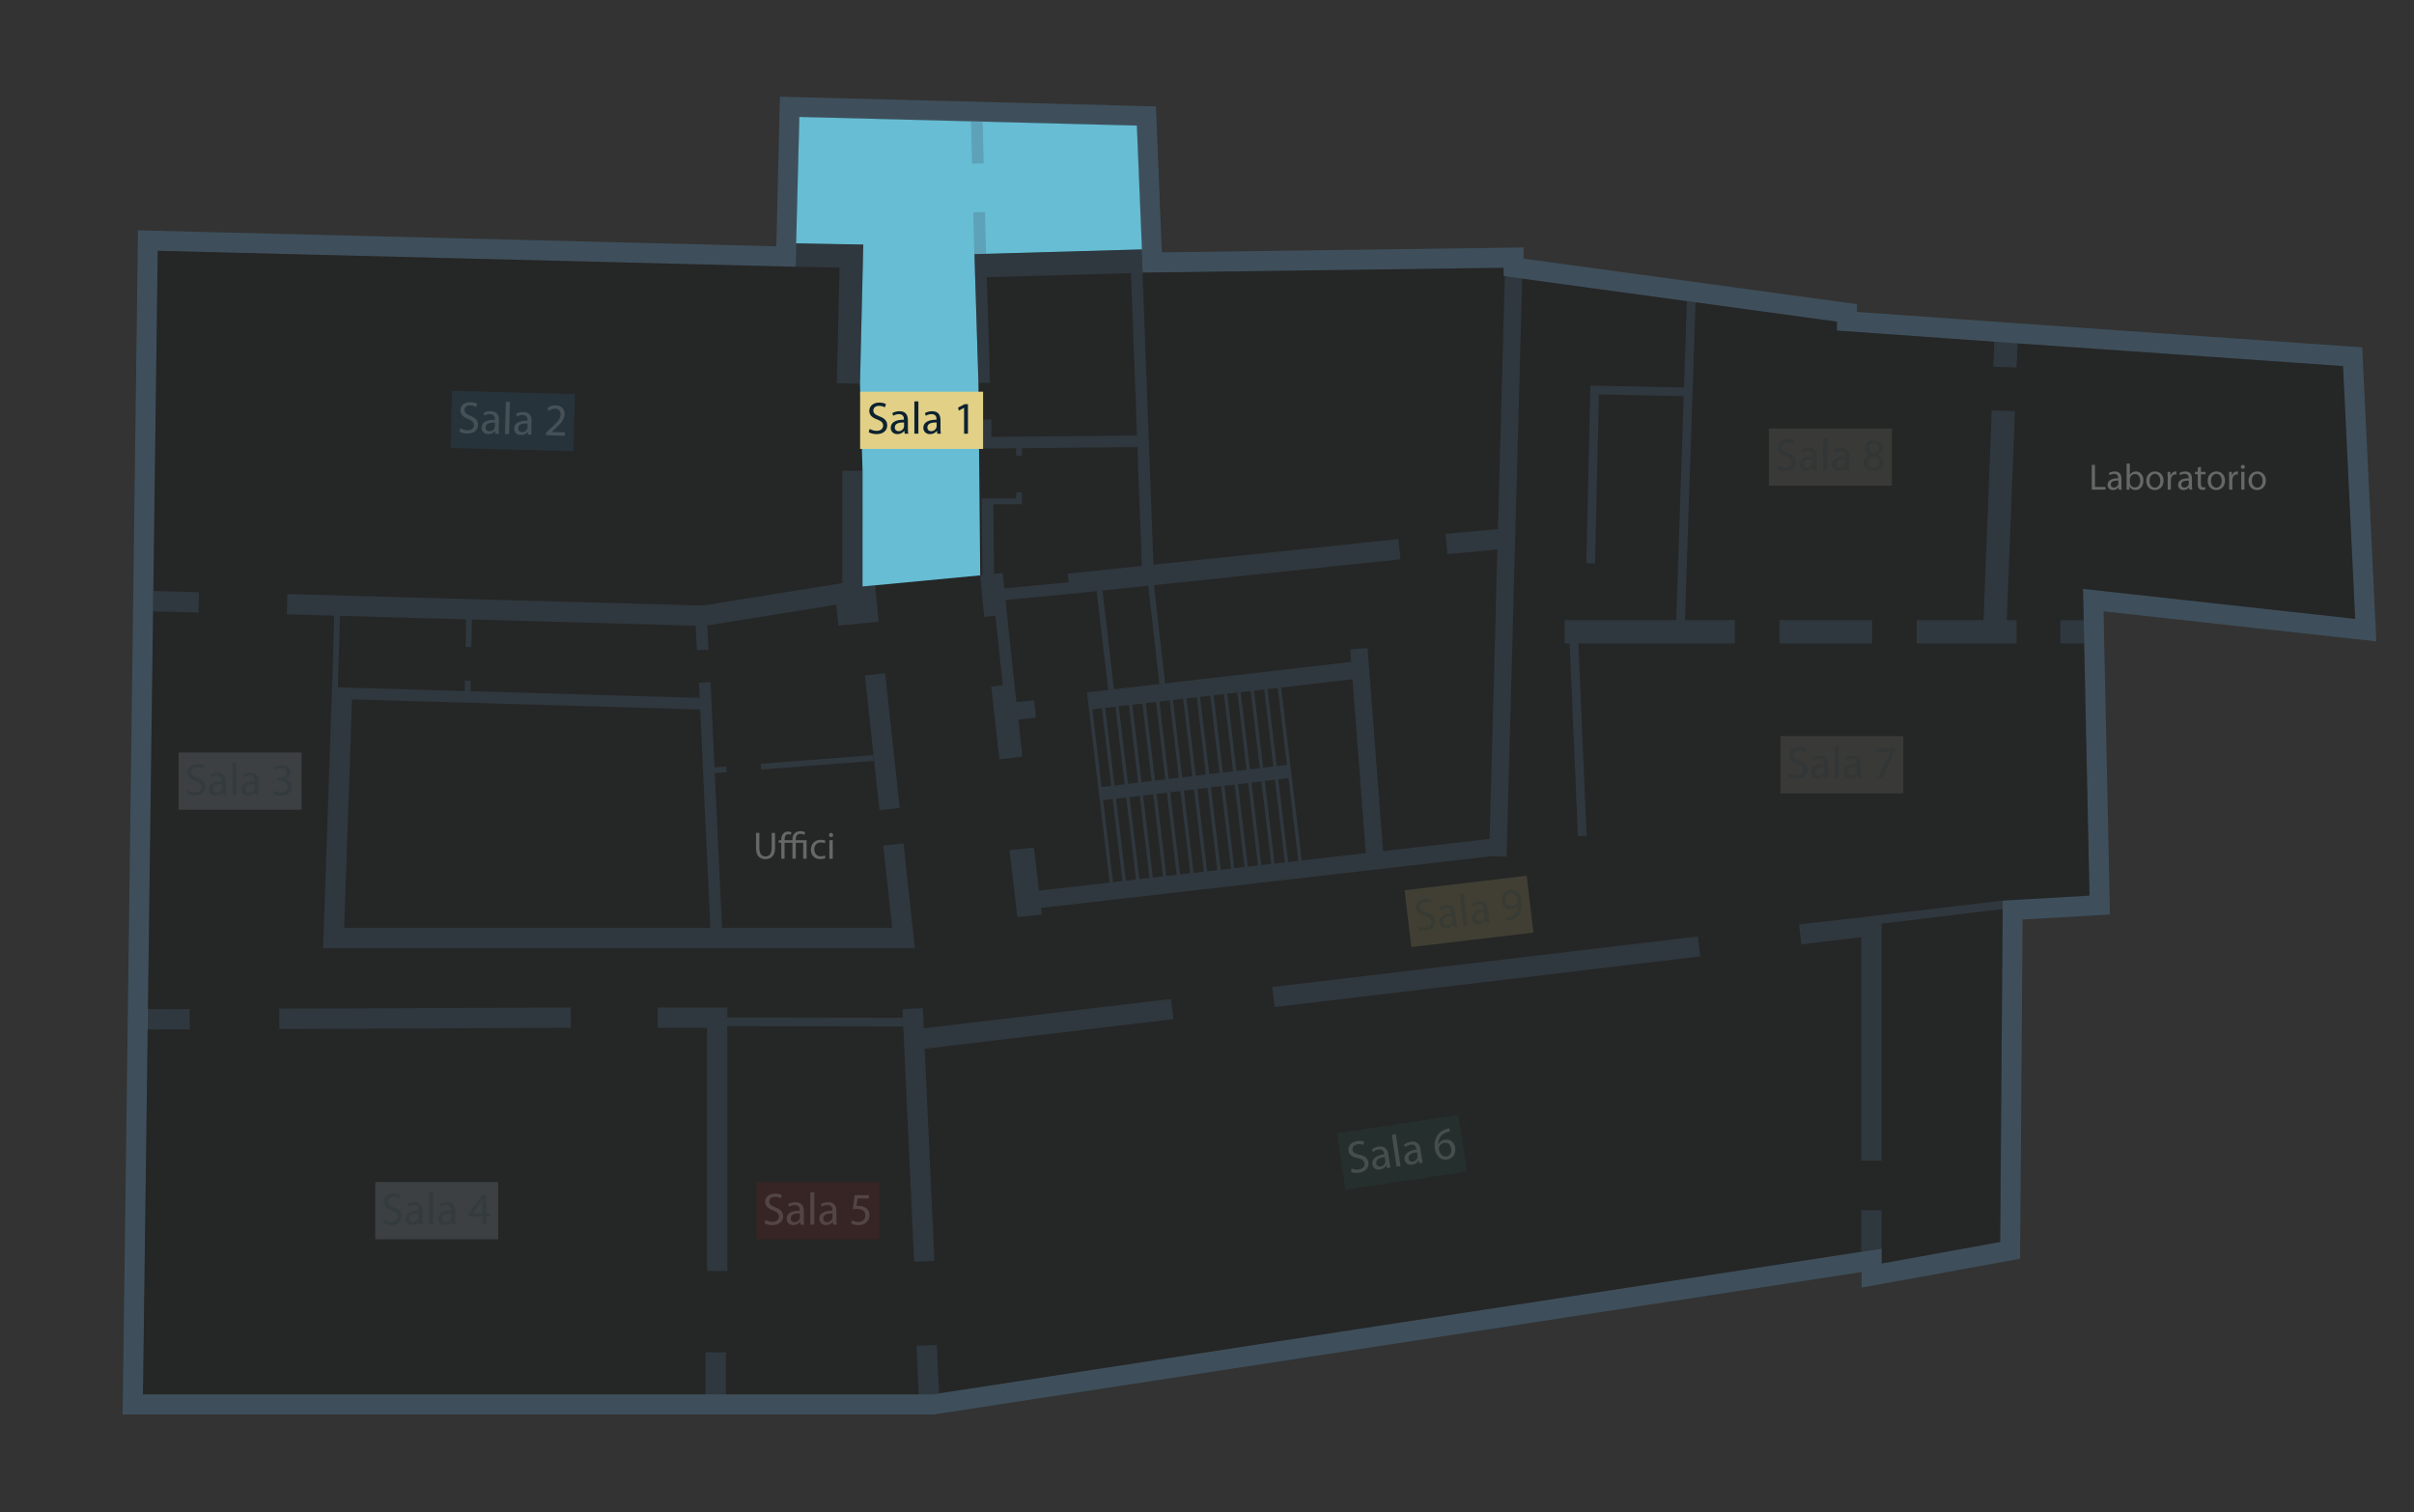 <svg xmlns="http://www.w3.org/2000/svg" viewBox="0 0 810.03 507.4"><rect x="0" y="0" width="810.03" height="507.4" fill="#333333" stroke="none"/><g><g id="e" data-name="Livello 1"><path d="M268.27,39.35l113.15,2.9,1.98,49.24,121.14-1.63v2.81l111.85,15.27v2.99l37.87,2.69,22.82,1.62,109.14,7.61,4.07,84.84-91.31-10.06.22,10.48.15,7.81,1.79,84.63-28.44,1.63-.68.04-.02,2.87-.83,111.69-39.77,7.24v-4.99l-6.84,1.04-308.97,47.43-2.78.43H47.97l4.95-383.77,214.14,5.37,1.2-50.2ZM261.71,32.46l-.16,6.73-1.04,43.47-207.41-5.19-6.8-.17-.09,6.8-4.96,383.77-.09,6.8h272.16l.51-.08,2.78-.43,308.07-47.29v5.22l7.92-1.44,39.77-7.24,5.47-1,.04-5.57.81-108.27,22.84-1.31,6.47-.37-.14-6.48-1.79-84.63-.15-7.8-.06-2.83,83.69,9.22,7.82.86-.37-7.86-4.07-84.84-.29-5.96-5.96-.41-109.14-7.61-22.81-1.62-31.63-2.25v-2.6l-5.81-.8-106.05-14.47v-3.76l-6.8.1-114.6,1.55-1.71-42.7-.25-6.29-6.29-.16-113.17-2.91-6.73-.17Z" fill="#466377" opacity=".6" stroke-width="0"></path><g opacity=".3"><path d="M699.36,215.93l1.79,84.63-28.44,1.63-.68.04-.02,2.87-.83,111.69-39.77,7.24v-4.99l-6.84,1.04-308.98,47.43-2.78.43H47.97l4.95-383.77,214.14,5.36,1.2-50.19,113.15,2.9,1.98,49.24,121.15-1.63v2.81l111.85,15.27v2.99l37.87,2.69,22.81,1.62,109.14,7.61,4.08,84.84-91.31-10.07.23,10.49.15,7.81Z" fill="#040607" stroke-width="0"></path></g><path d="M628.21,208.11h-31.1v7.81h31.1v-7.81Z" fill="#466377" opacity=".3" stroke-width="0"></path><path d="M254.81,279.51v5.13c0,1.94.86,2.77,2.02,2.77,1.29,0,2.11-.85,2.11-2.77v-5.13h1.14v5.05c0,2.66-1.4,3.75-3.28,3.75-1.78,0-3.11-1.01-3.11-3.71v-5.11h1.14-.01Z" fill="#fff" opacity=".3" stroke-width="0"></path><path d="M269.85,280.15c-.29-.18-.75-.33-1.26-.33-1.19,0-1.56.84-1.56,1.83v.31h3.63v6.22h-1.14v-5.36h-2.48v5.36h-1.14v-5.36h-2.63v5.36h-1.11v-5.36h-.87v-.86h.87v-.23c0-.78.21-1.54.75-2.07.36-.37.9-.61,1.6-.61.43,0,.86.15,1.09.28l-.31.84c-.2-.1-.49-.22-.78-.22-.35,0-.62.13-.81.33-.31.33-.41.9-.41,1.44v.24h2.63v-.33c0-1.64.98-2.71,2.72-2.71.56,0,1.21.17,1.54.4l-.33.85h.02Z" fill="#fff" opacity=".3" stroke-width="0"></path><path d="M276.98,287.94c-.3.15-.95.36-1.79.36-1.87,0-3.1-1.27-3.1-3.18s1.31-3.31,3.34-3.31c.67,0,1.26.17,1.57.32l-.25.87c-.28-.15-.7-.3-1.31-.3-1.42,0-2.2,1.06-2.2,2.35,0,1.43.93,2.33,2.16,2.33.64,0,1.07-.17,1.39-.31l.19.85h0Z" fill="#fff" opacity=".3" stroke-width="0"></path><path d="M279.56,280.21c.01.39-.28.69-.72.69-.4,0-.68-.31-.68-.69s.3-.71.71-.71.69.31.69.71ZM278.3,288.17v-6.22h1.14v6.22h-1.14Z" fill="#fff" opacity=".3" stroke-width="0"></path><path d="M701.91,156.01h1.07v7.4h3.55v.9h-4.62v-8.3Z" fill="#fff" opacity=".3" stroke-width="0"></path><path d="M710.98,164.31l-.09-.75h-.03c-.33.47-.97.89-1.83.89-1.21,0-1.83-.85-1.83-1.72,0-1.44,1.29-2.23,3.58-2.22v-.12c0-.49-.13-1.37-1.35-1.37-.55,0-1.13.18-1.55.44l-.24-.71c.49-.32,1.21-.53,1.96-.53,1.83,0,2.26,1.24,2.26,2.44v2.23c0,.52.02,1.02.1,1.43h-.99ZM710.81,161.26c-1.19-.02-2.53.19-2.53,1.34,0,.7.46,1.03,1.02,1.03.78,0,1.26-.49,1.44-1,.03-.11.07-.23.07-.34v-1.03Z" fill="#fff" opacity=".3" stroke-width="0"></path><path d="M713.56,164.31c.02-.41.04-1.01.04-1.54v-7.2h1.07v3.74h.02c.39-.66,1.07-1.1,2.03-1.1,1.47,0,2.53,1.23,2.52,3.05,0,2.13-1.34,3.19-2.67,3.19-.86,0-1.55-.33-1.99-1.12h-.03l-.04.99h-.95ZM714.68,161.92c0,.13.02.27.04.4.21.75.84,1.26,1.63,1.26,1.13,0,1.81-.92,1.81-2.29,0-1.2-.62-2.22-1.77-2.22-.74,0-1.43.51-1.65,1.33-.02.12-.07.27-.07.44v1.07h0Z" fill="#fff" opacity=".3" stroke-width="0"></path><path d="M726.01,161.28c0,2.2-1.53,3.17-2.97,3.17-1.62,0-2.86-1.19-2.86-3.07,0-1.99,1.31-3.17,2.96-3.17s2.87,1.24,2.87,3.07ZM721.28,161.35c0,1.31.75,2.29,1.81,2.29s1.81-.97,1.81-2.32c0-1.01-.5-2.29-1.78-2.29s-1.84,1.19-1.84,2.32h-.01Z" fill="#fff" opacity=".3" stroke-width="0"></path><path d="M727.37,160.21c0-.7-.01-1.31-.04-1.86h.95l.03,1.17h.04c.28-.8.92-1.31,1.65-1.31.12,0,.21.01.31.03v1.02c-.11-.02-.22-.03-.37-.03-.76,0-1.31.58-1.45,1.4-.02.14-.04.32-.04.51v3.18h-1.07v-4.1Z" fill="#fff" opacity=".3" stroke-width="0"></path><path d="M734.64,164.31l-.09-.75h-.03c-.33.47-.97.89-1.83.89-1.21,0-1.83-.85-1.83-1.72,0-1.44,1.29-2.23,3.59-2.22v-.12c0-.49-.13-1.37-1.35-1.37-.55,0-1.13.18-1.55.44l-.24-.71c.49-.32,1.21-.53,1.96-.53,1.83,0,2.26,1.24,2.26,2.44v2.23c0,.52.02,1.02.1,1.43h-.99ZM734.47,161.26c-1.19-.02-2.53.19-2.53,1.34,0,.7.46,1.03,1.02,1.03.78,0,1.26-.49,1.44-1,.03-.11.06-.23.06-.34v-1.03Z" fill="#fff" opacity=".3" stroke-width="0"></path><path d="M738.53,156.63v1.72h1.55v.82h-1.55v3.21c0,.74.21,1.15.81,1.15.29,0,.5-.03.63-.08l.05.81c-.21.09-.54.14-.96.14-.51,0-.91-.16-1.17-.45-.31-.32-.42-.85-.42-1.55v-3.25h-.92v-.82h.92v-1.43l1.06-.29h0Z" fill="#fff" opacity=".3" stroke-width="0"></path><path d="M746.62,161.28c0,2.2-1.53,3.17-2.97,3.17-1.62,0-2.86-1.19-2.86-3.07,0-1.99,1.31-3.17,2.96-3.17s2.87,1.24,2.87,3.07ZM741.9,161.35c0,1.31.75,2.29,1.81,2.29s1.81-.97,1.81-2.32c0-1.01-.51-2.29-1.78-2.29s-1.84,1.19-1.84,2.32h-.01Z" fill="#fff" opacity=".3" stroke-width="0"></path><path d="M747.99,160.21c0-.7-.01-1.31-.04-1.86h.94l.03,1.17h.05c.27-.8.92-1.31,1.65-1.31.12,0,.21.01.31.03v1.02c-.11-.02-.22-.03-.37-.03-.76,0-1.31.58-1.45,1.4-.02.14-.04.32-.04.51v3.18h-1.07v-4.1Z" fill="#fff" opacity=".3" stroke-width="0"></path><path d="M753.26,156.68c.01.37-.26.66-.69.66-.38,0-.65-.3-.65-.66s.29-.68.68-.68.66.3.66.68ZM752.06,164.31v-5.96h1.09v5.96h-1.09Z" fill="#fff" opacity=".3" stroke-width="0"></path><path d="M760.33,161.28c0,2.2-1.53,3.17-2.97,3.17-1.62,0-2.86-1.19-2.86-3.07,0-1.99,1.31-3.17,2.96-3.17s2.87,1.24,2.87,3.07ZM755.61,161.35c0,1.31.75,2.29,1.81,2.29s1.81-.97,1.81-2.32c0-1.01-.51-2.29-1.78-2.29s-1.84,1.19-1.84,2.32h-.01Z" fill="#fff" opacity=".3" stroke-width="0"></path><g><path d="M192.91,132.22l-41.24-1.06-.49,19.19,41.24,1.06.49-19.19Z" fill="#3182b1" opacity=".15" stroke-width="0"></path><path d="M101.19,252.53h-41.26v19.2h41.26v-19.2Z" fill="#c1d5e8" opacity=".15" stroke-width="0"></path><path d="M167.18,396.68h-41.26v19.2h41.26v-19.2Z" fill="#c1d5e8" opacity=".15" stroke-width="0"></path><path d="M295.11,396.68h-41.26v19.2h41.26v-19.2Z" fill="#99271b" opacity=".15" stroke-width="0"></path><path d="M489.39,374.16l-40.8,6.13,2.85,18.98,40.8-6.13-2.85-18.98Z" fill="#2a675c" opacity=".15" stroke-width="0"></path><path d="M634.82,143.79h-41.26v19.2h41.26v-19.2Z" fill="#b0a89b" opacity=".15" stroke-width="0"></path><path d="M638.69,247.02h-41.26v19.2h41.26v-19.2Z" fill="#b0a89b" opacity=".15" stroke-width="0"></path><path d="M600.57,259.47c.6.36,1.47.67,2.38.67,1.36,0,2.14-.72,2.14-1.75,0-.96-.55-1.51-1.93-2.04-1.68-.6-2.71-1.47-2.71-2.91,0-1.6,1.32-2.78,3.32-2.78,1.05,0,1.81.24,2.28.51l-.36,1.08c-.33-.18-1.02-.49-1.95-.49-1.41,0-1.93.84-1.93,1.54,0,.96.63,1.44,2.04,1.98,1.74.67,2.62,1.51,2.62,3.02,0,1.59-1.17,2.95-3.59,2.95-.99,0-2.07-.28-2.62-.66l.33-1.11h-.02Z" fill="#0c2230" opacity=".15" stroke-width="0"></path><path d="M612.36,261.09l-.1-.93h-.05c-.42.58-1.2,1.09-2.26,1.09-1.5,0-2.26-1.05-2.26-2.11,0-1.78,1.59-2.75,4.43-2.74v-.15c0-.61-.17-1.71-1.68-1.71-.69,0-1.41.21-1.92.55l-.3-.88c.61-.39,1.5-.66,2.43-.66,2.26,0,2.8,1.54,2.8,3.03v2.75c0,.64.03,1.26.12,1.77h-1.21ZM612.16,257.33c-1.47-.03-3.13.23-3.13,1.66,0,.87.58,1.27,1.26,1.27.96,0,1.57-.61,1.78-1.23.05-.14.07-.28.07-.43v-1.27h.02Z" fill="#0c2230" opacity=".15" stroke-width="0"></path><path d="M615.62,250.27h1.35v10.83h-1.35v-10.83Z" fill="#0c2230" opacity=".15" stroke-width="0"></path><path d="M623.3,261.09l-.1-.93h-.05c-.42.58-1.2,1.09-2.26,1.09-1.5,0-2.26-1.05-2.26-2.11,0-1.78,1.59-2.75,4.43-2.74v-.15c0-.61-.17-1.71-1.68-1.71-.69,0-1.41.21-1.92.55l-.3-.88c.61-.39,1.5-.66,2.43-.66,2.26,0,2.8,1.54,2.8,3.03v2.75c0,.64.03,1.26.12,1.77h-1.21ZM623.11,257.33c-1.47-.03-3.13.23-3.13,1.66,0,.87.58,1.27,1.26,1.27.96,0,1.57-.61,1.78-1.23.05-.14.07-.28.07-.43v-1.27h.01Z" fill="#0c2230" opacity=".15" stroke-width="0"></path><path d="M635.79,251.19v.88l-4.31,9.03h-1.39l4.3-8.76v-.03h-4.85v-1.11h6.26Z" fill="#0c2230" opacity=".15" stroke-width="0"></path><path d="M596.71,156.25c.6.36,1.47.67,2.38.67,1.36,0,2.14-.72,2.14-1.75,0-.96-.55-1.51-1.93-2.04-1.68-.6-2.71-1.47-2.71-2.9,0-1.6,1.32-2.78,3.32-2.78,1.05,0,1.81.24,2.28.51l-.36,1.08c-.33-.18-1.02-.49-1.95-.49-1.41,0-1.93.84-1.93,1.54,0,.96.63,1.44,2.04,1.98,1.74.67,2.62,1.51,2.62,3.02,0,1.59-1.17,2.95-3.59,2.95-.99,0-2.07-.28-2.62-.66l.33-1.11h-.01Z" fill="#0c2230" opacity=".15" stroke-width="0"></path><path d="M608.5,157.85l-.1-.93h-.05c-.42.58-1.2,1.09-2.26,1.09-1.5,0-2.26-1.05-2.26-2.11,0-1.78,1.59-2.76,4.43-2.74v-.15c0-.61-.17-1.71-1.68-1.71-.69,0-1.41.21-1.92.55l-.3-.88c.61-.39,1.5-.66,2.43-.66,2.26,0,2.8,1.54,2.8,3.02v2.76c0,.64.03,1.26.12,1.77h-1.21ZM608.3,154.09c-1.47-.03-3.13.22-3.13,1.66,0,.87.58,1.27,1.26,1.27.96,0,1.57-.61,1.78-1.23.05-.13.07-.28.07-.43v-1.27h.02Z" fill="#0c2230" opacity=".15" stroke-width="0"></path><path d="M611.76,147.04h1.35v10.83h-1.35v-10.83Z" fill="#0c2230" opacity=".15" stroke-width="0"></path><path d="M619.44,157.85l-.1-.93h-.05c-.42.58-1.2,1.09-2.26,1.09-1.5,0-2.26-1.05-2.26-2.11,0-1.78,1.59-2.75,4.43-2.74v-.15c0-.61-.16-1.71-1.68-1.71-.69,0-1.41.21-1.92.55l-.3-.88c.61-.39,1.5-.66,2.43-.66,2.26,0,2.8,1.54,2.8,3.02v2.76c0,.64.03,1.26.12,1.77h-1.21ZM619.25,154.09c-1.47-.03-3.13.22-3.13,1.66,0,.87.58,1.27,1.26,1.27.96,0,1.57-.61,1.78-1.23.05-.13.07-.28.07-.43v-1.27h.01Z" fill="#0c2230" opacity=".15" stroke-width="0"></path><path d="M625.39,155.35c0-1.24.75-2.13,1.96-2.65v-.04c-1.11-.52-1.59-1.38-1.59-2.23,0-1.57,1.33-2.64,3.07-2.64,1.92,0,2.88,1.2,2.88,2.44,0,.84-.42,1.74-1.63,2.32v.04c1.23.49,1.99,1.36,1.99,2.56,0,1.72-1.48,2.87-3.37,2.87-2.07,0-3.32-1.23-3.32-2.68h.01ZM630.72,155.29c0-1.2-.84-1.78-2.19-2.16-1.15.33-1.78,1.09-1.78,2.04-.05,1,.72,1.89,1.98,1.89s1.98-.75,1.98-1.77h.02ZM627.03,150.33c0,.99.75,1.53,1.89,1.83.85-.28,1.51-.9,1.51-1.8,0-.79-.48-1.62-1.68-1.62-1.11,0-1.72.73-1.72,1.59Z" fill="#0c2230" opacity=".15" stroke-width="0"></path><path d="M512.29,293.89l-40.97,4.86,2.26,19.06,40.97-4.86-2.26-19.06Z" fill="#e2d087" opacity=".15" stroke-width="0"></path><path d="M475.93,310.81c.63.3,1.53.49,2.44.39,1.35-.17,2.05-.96,1.93-1.99-.12-.96-.72-1.44-2.17-1.8-1.74-.39-2.86-1.14-3.04-2.57-.19-1.59.99-2.92,2.97-3.16,1.05-.12,1.83.03,2.32.22l-.24,1.12c-.36-.14-1.08-.36-1.99-.25-1.39.16-1.83,1.06-1.74,1.75.12.96.79,1.35,2.26,1.72,1.81.46,2.79,1.18,2.97,2.68.18,1.57-.81,3.07-3.22,3.35-.99.12-2.1-.05-2.68-.34l.19-1.14v.02Z" fill="#0c2230" opacity=".15" stroke-width="0"></path><path d="M487.82,311.04l-.21-.91h-.05c-.34.63-1.06,1.24-2.11,1.36-1.48.18-2.37-.78-2.49-1.84-.21-1.77,1.24-2.92,4.07-3.25v-.15c-.09-.6-.39-1.68-1.89-1.5-.69.08-1.36.37-1.84.78l-.41-.84c.55-.46,1.41-.82,2.32-.94,2.25-.27,2.96,1.2,3.14,2.66l.33,2.74c.07.63.18,1.26.33,1.74l-1.21.15ZM487.18,307.32c-1.45.13-3.07.6-2.91,2.02.1.87.73,1.2,1.41,1.12.96-.12,1.48-.79,1.63-1.44.03-.15.05-.3.03-.43l-.15-1.27h-.01Z" fill="#0c2230" opacity=".15" stroke-width="0"></path><path d="M489.78,299.91l1.33-.16,1.27,10.75-1.33.17-1.27-10.75Z" fill="#0c2230" opacity=".15" stroke-width="0"></path><path d="M498.69,309.75l-.21-.91h-.04c-.34.63-1.06,1.24-2.11,1.36-1.48.18-2.37-.78-2.49-1.84-.21-1.77,1.24-2.92,4.07-3.25v-.15c-.09-.6-.39-1.68-1.89-1.5-.69.07-1.36.37-1.84.78l-.4-.84c.55-.46,1.41-.82,2.32-.94,2.25-.27,2.96,1.2,3.14,2.67l.33,2.74c.07.63.18,1.26.33,1.74l-1.21.15ZM498.05,306.04c-1.45.14-3.07.6-2.91,2.02.1.87.73,1.2,1.41,1.12.96-.12,1.48-.79,1.63-1.44.03-.14.05-.3.03-.43l-.15-1.27h-.01Z" fill="#0c2230" opacity=".15" stroke-width="0"></path><path d="M505.37,308c.3,0,.63-.07,1.06-.18.76-.19,1.45-.6,1.95-1.2.58-.67.94-1.59.99-2.77h-.05c-.46.73-1.21,1.23-2.19,1.33-1.77.21-3.07-.99-3.26-2.66-.22-1.86.93-3.65,2.95-3.89,2.01-.24,3.44,1.24,3.74,3.76.26,2.17-.28,3.76-1.15,4.82-.67.84-1.66,1.41-2.71,1.66-.48.14-.9.19-1.21.23l-.13-1.09h.01ZM505.19,302.28c.15,1.23.99,2.01,2.14,1.86.9-.11,1.54-.63,1.81-1.26.06-.14.09-.28.06-.49-.19-1.68-.97-2.89-2.37-2.73-1.14.14-1.81,1.23-1.65,2.62Z" fill="#0c2230" opacity=".15" stroke-width="0"></path><path d="M154.47,143.68c.58.37,1.45.7,2.37.73,1.36.03,2.17-.66,2.19-1.69.03-.96-.51-1.53-1.89-2.1-1.66-.64-2.68-1.53-2.64-2.98.04-1.6,1.39-2.76,3.4-2.7,1.05.03,1.81.28,2.26.55l-.39,1.08c-.33-.19-1-.51-1.93-.54-1.41-.03-1.96.79-1.98,1.48-.03.96.58,1.45,1.99,2.04,1.72.72,2.58,1.57,2.55,3.08-.05,1.59-1.24,2.92-3.67,2.86-.99-.03-2.07-.34-2.61-.72l.36-1.11h-.01Z" fill="#fff" opacity=".15" stroke-width="0"></path><path d="M166.2,145.59l-.09-.93h-.04c-.43.57-1.23,1.06-2.28,1.03-1.5-.04-2.23-1.11-2.2-2.17.04-1.78,1.65-2.71,4.51-2.64v-.15c.01-.61-.12-1.71-1.63-1.75-.69-.02-1.41.18-1.93.49l-.28-.9c.61-.37,1.51-.61,2.44-.6,2.26.06,2.77,1.62,2.73,3.08l-.07,2.76c-.01.64,0,1.26.07,1.77l-1.21-.03v.03ZM166.1,141.82c-1.47-.07-3.13.15-3.16,1.59-.03.87.54,1.29,1.23,1.32.96.03,1.59-.57,1.81-1.18.04-.13.09-.28.09-.42l.03-1.27v-.03Z" fill="#fff" opacity=".15" stroke-width="0"></path><path d="M169.75,134.86l1.35.03-.28,10.81-1.35-.03.28-10.81Z" fill="#fff" opacity=".15" stroke-width="0"></path><path d="M177.15,145.88l-.09-.93h-.05c-.43.57-1.23,1.06-2.28,1.03-1.5-.04-2.23-1.11-2.2-2.17.05-1.78,1.65-2.71,4.51-2.64v-.15c.01-.61-.12-1.71-1.63-1.75-.69-.01-1.41.18-1.93.49l-.28-.9c.61-.37,1.51-.61,2.44-.6,2.26.06,2.77,1.62,2.73,3.08l-.08,2.76c-.01.64,0,1.26.08,1.77l-1.21-.03v.03ZM177.04,142.11c-1.47-.07-3.13.15-3.16,1.59-.03.87.54,1.29,1.23,1.32.96.03,1.59-.57,1.81-1.18.04-.13.09-.28.09-.42l.03-1.27v-.03Z" fill="#fff" opacity=".15" stroke-width="0"></path><path d="M183.21,146.03v-.82l1.09-.99c2.59-2.34,3.77-3.59,3.82-5.09.03-1-.43-1.95-1.92-1.99-.9-.03-1.66.42-2.13.78l-.41-.96c.7-.57,1.69-.96,2.83-.93,2.13.06,3,1.54,2.97,2.96-.05,1.83-1.41,3.28-3.55,5.23l-.81.72v.03l4.45.12-.03,1.11-6.32-.16Z" fill="#fff" opacity=".15" stroke-width="0"></path><path d="M62.93,265.2c.6.36,1.47.67,2.38.67,1.36,0,2.16-.72,2.16-1.75,0-.96-.55-1.51-1.93-2.04-1.68-.6-2.71-1.47-2.71-2.91,0-1.6,1.33-2.79,3.32-2.79,1.05,0,1.81.24,2.28.51l-.36,1.08c-.33-.18-1.02-.49-1.95-.49-1.41,0-1.93.84-1.93,1.54,0,.96.63,1.44,2.04,1.98,1.74.67,2.62,1.51,2.62,3.02,0,1.59-1.17,2.95-3.59,2.95-.99,0-2.07-.28-2.62-.66l.33-1.11h-.03Z" fill="#0c2230" opacity=".15" stroke-width="0"></path><path d="M74.72,266.82l-.1-.93h-.04c-.4.58-1.2,1.09-2.26,1.09-1.5,0-2.26-1.05-2.26-2.11,0-1.78,1.59-2.75,4.43-2.74v-.15c0-.61-.16-1.71-1.68-1.71-.69,0-1.41.21-1.92.55l-.3-.88c.61-.39,1.5-.66,2.43-.66,2.26,0,2.8,1.54,2.8,3.03v2.75c0,.64.03,1.26.12,1.77h-1.21ZM74.52,263.06c-1.47-.03-3.13.23-3.13,1.66,0,.87.58,1.27,1.26,1.27.96,0,1.57-.61,1.78-1.23.04-.14.07-.28.07-.43v-1.27h.01Z" fill="#0c2230" opacity=".15" stroke-width="0"></path><path d="M77.98,255.99h1.35v10.83h-1.35v-10.83Z" fill="#0c2230" opacity=".15" stroke-width="0"></path><path d="M85.65,266.82l-.1-.93h-.04c-.4.58-1.2,1.09-2.26,1.09-1.5,0-2.26-1.05-2.26-2.11,0-1.78,1.59-2.75,4.43-2.74v-.15c0-.61-.16-1.71-1.68-1.71-.69,0-1.41.21-1.92.55l-.3-.88c.61-.39,1.5-.66,2.43-.66,2.26,0,2.8,1.54,2.8,3.03v2.75c0,.64.03,1.26.12,1.77h-1.21ZM85.45,263.06c-1.47-.03-3.13.23-3.13,1.66,0,.87.58,1.27,1.26,1.27.96,0,1.57-.61,1.78-1.23.04-.14.07-.28.07-.43v-1.27h.01Z" fill="#0c2230" opacity=".15" stroke-width="0"></path><path d="M92.04,265.28c.37.24,1.26.63,2.2.63,1.72,0,2.26-1.09,2.25-1.92-.01-1.39-1.26-1.98-2.56-1.98h-.75v-1h.75c.97,0,2.22-.51,2.22-1.68,0-.79-.51-1.5-1.74-1.5-.79,0-1.56.34-1.98.66l-.34-.97c.52-.37,1.53-.76,2.59-.76,1.95,0,2.83,1.15,2.83,2.37,0,1.02-.61,1.89-1.83,2.34v.03c1.21.24,2.22,1.15,2.22,2.55,0,1.59-1.23,2.97-3.61,2.97-1.11,0-2.08-.34-2.58-.67l.36-1.03h-.03Z" fill="#0c2230" opacity=".15" stroke-width="0"></path><path d="M128.91,409.35c.6.36,1.47.67,2.38.67,1.36,0,2.16-.72,2.16-1.75,0-.96-.55-1.51-1.93-2.04-1.68-.6-2.71-1.47-2.71-2.9,0-1.6,1.33-2.79,3.32-2.79,1.05,0,1.81.24,2.28.51l-.36,1.08c-.33-.18-1.02-.49-1.95-.49-1.41,0-1.93.84-1.93,1.54,0,.96.63,1.44,2.04,1.98,1.74.67,2.62,1.51,2.62,3.02,0,1.59-1.17,2.95-3.59,2.95-.99,0-2.07-.28-2.62-.66l.33-1.11-.03-.02Z" fill="#0c2230" opacity=".15" stroke-width="0"></path><path d="M140.69,410.96l-.1-.93h-.04c-.4.58-1.2,1.09-2.26,1.09-1.5,0-2.26-1.05-2.26-2.11,0-1.78,1.59-2.76,4.43-2.74v-.15c0-.61-.16-1.71-1.68-1.71-.69,0-1.41.21-1.92.55l-.3-.88c.61-.39,1.5-.66,2.43-.66,2.26,0,2.8,1.54,2.8,3.02v2.76c0,.64.03,1.26.12,1.77h-1.21v-.02ZM140.5,407.21c-1.47-.03-3.13.22-3.13,1.66,0,.87.58,1.27,1.26,1.27.96,0,1.57-.61,1.78-1.23.04-.13.07-.28.07-.43v-1.27h.01Z" fill="#0c2230" opacity=".15" stroke-width="0"></path><path d="M143.96,400.14h1.35v10.82h-1.35v-10.82Z" fill="#0c2230" opacity=".15" stroke-width="0"></path><path d="M151.64,410.96l-.1-.93h-.04c-.4.58-1.2,1.09-2.26,1.09-1.5,0-2.26-1.05-2.26-2.11,0-1.78,1.59-2.76,4.43-2.74v-.15c0-.61-.16-1.71-1.68-1.71-.69,0-1.41.21-1.92.55l-.3-.88c.61-.39,1.5-.66,2.43-.66,2.26,0,2.8,1.54,2.8,3.02v2.76c0,.64.03,1.26.12,1.77h-1.21v-.02ZM151.44,407.21c-1.47-.03-3.13.22-3.13,1.66,0,.87.58,1.27,1.26,1.27.96,0,1.57-.61,1.78-1.23.04-.13.07-.28.07-.43v-1.27h.01Z" fill="#0c2230" opacity=".15" stroke-width="0"></path><path d="M161.85,410.96v-2.7h-4.6v-.88l4.42-6.32h1.45v6.15h1.39v1.05h-1.39v2.7h-1.27ZM161.85,407.22v-3.31c0-.52.01-1.03.04-1.56h-.04c-.3.58-.55,1-.82,1.47l-2.43,3.37v.03h3.25Z" fill="#0c2230" opacity=".15" stroke-width="0"></path><path d="M256.85,409.35c.6.36,1.47.67,2.38.67,1.36,0,2.16-.72,2.16-1.75,0-.96-.55-1.51-1.93-2.04-1.68-.6-2.71-1.47-2.71-2.9,0-1.6,1.33-2.79,3.32-2.79,1.05,0,1.81.24,2.28.51l-.36,1.08c-.33-.18-1.02-.49-1.95-.49-1.41,0-1.93.84-1.93,1.54,0,.96.63,1.44,2.04,1.98,1.74.67,2.62,1.51,2.62,3.02,0,1.59-1.17,2.95-3.59,2.95-.99,0-2.07-.28-2.62-.66l.33-1.11-.03-.02Z" fill="#fff" opacity=".15" stroke-width="0"></path><path d="M268.63,410.96l-.1-.93h-.05c-.4.58-1.2,1.09-2.26,1.09-1.5,0-2.26-1.05-2.26-2.11,0-1.78,1.59-2.76,4.43-2.74v-.15c0-.61-.16-1.71-1.68-1.71-.69,0-1.41.21-1.92.55l-.3-.88c.61-.39,1.5-.66,2.43-.66,2.26,0,2.8,1.54,2.8,3.02v2.76c0,.64.03,1.26.12,1.77h-1.21v-.02ZM268.44,407.21c-1.47-.03-3.13.22-3.13,1.66,0,.87.58,1.27,1.26,1.27.96,0,1.57-.61,1.78-1.23.04-.13.07-.28.07-.43v-1.27h.01Z" fill="#fff" opacity=".15" stroke-width="0"></path><path d="M271.9,400.14h1.35v10.82h-1.35v-10.82Z" fill="#fff" opacity=".15" stroke-width="0"></path><path d="M279.58,410.96l-.11-.93h-.05c-.4.58-1.2,1.09-2.26,1.09-1.5,0-2.26-1.05-2.26-2.11,0-1.78,1.59-2.76,4.43-2.74v-.15c0-.61-.17-1.71-1.68-1.71-.69,0-1.41.21-1.92.55l-.3-.88c.61-.39,1.5-.66,2.43-.66,2.26,0,2.8,1.54,2.8,3.02v2.76c0,.64.03,1.26.12,1.77h-1.21v-.02ZM279.38,407.21c-1.47-.03-3.13.22-3.13,1.66,0,.87.58,1.27,1.26,1.27.96,0,1.57-.61,1.78-1.23.05-.13.07-.28.07-.43v-1.27h.02Z" fill="#fff" opacity=".15" stroke-width="0"></path><path d="M291.54,402.19h-3.77l-.37,2.55c.23-.03.43-.06.81-.06.76,0,1.53.16,2.13.54.78.45,1.42,1.3,1.42,2.55,0,1.93-1.54,3.38-3.68,3.38-1.08,0-1.99-.3-2.47-.61l.33-1.02c.41.24,1.21.55,2.11.55,1.26,0,2.35-.82,2.35-2.16s-.87-2.2-2.85-2.2c-.57,0-1,.06-1.38.1l.64-4.76h4.75v1.12h-.02Z" fill="#fff" opacity=".15" stroke-width="0"></path><path d="M453.52,392.13c.65.27,1.54.45,2.46.31,1.35-.19,2.02-1.03,1.87-2.05-.15-.94-.76-1.41-2.22-1.74-1.75-.34-2.91-1.05-3.12-2.47-.24-1.59.9-2.95,2.88-3.25,1.03-.15,1.83-.03,2.32.16l-.19,1.12c-.36-.14-1.08-.33-2.01-.19-1.39.21-1.8,1.12-1.69,1.81.14.94.82,1.32,2.32,1.66,1.81.4,2.82,1.11,3.04,2.59.24,1.57-.72,3.1-3.12,3.46-.97.15-2.1.01-2.7-.25l.17-1.15h-.02Z" fill="#fff" opacity=".15" stroke-width="0"></path><path d="M465.41,391.98l-.24-.9h-.05c-.31.64-1.03,1.27-2.07,1.42-1.48.22-2.38-.7-2.55-1.77-.27-1.77,1.15-2.97,3.98-3.37v-.15c-.12-.6-.43-1.66-1.93-1.44-.67.1-1.35.42-1.81.82l-.43-.82c.54-.48,1.38-.87,2.31-1,2.23-.33,2.99,1.11,3.22,2.56l.4,2.73c.09.63.23,1.24.39,1.74l-1.2.18h-.03ZM464.66,388.28c-1.45.18-3.05.69-2.84,2.11.14.85.76,1.18,1.44,1.08.94-.14,1.47-.84,1.59-1.48.03-.13.03-.3,0-.43l-.19-1.26h.01Z" fill="#fff" opacity=".15" stroke-width="0"></path><path d="M467.03,380.79l1.33-.19,1.6,10.71-1.33.19-1.6-10.71Z" fill="#fff" opacity=".15" stroke-width="0"></path><path d="M476.23,390.35l-.24-.9h-.05c-.31.65-1.03,1.27-2.07,1.42-1.48.23-2.38-.7-2.55-1.77-.27-1.77,1.15-2.96,3.98-3.37v-.15c-.12-.6-.43-1.66-1.93-1.44-.67.11-1.35.42-1.81.82l-.43-.82c.54-.48,1.38-.87,2.31-1,2.23-.33,2.99,1.11,3.22,2.56l.4,2.73c.09.63.23,1.24.39,1.74l-1.2.18h-.03ZM475.48,386.65c-1.45.18-3.06.69-2.85,2.11.14.85.76,1.18,1.44,1.08.94-.15,1.47-.84,1.59-1.48.03-.15.03-.3,0-.43l-.19-1.26.02-.02Z" fill="#fff" opacity=".15" stroke-width="0"></path><path d="M486.48,379.75c-.27.03-.61.09-.99.21-2.02.66-2.9,2.35-2.88,4h.05c.37-.69,1.11-1.33,2.2-1.5,1.74-.25,3.15.81,3.43,2.72.27,1.8-.7,3.64-2.74,3.94-2.1.31-3.71-1.11-4.09-3.65-.28-1.93.18-3.55,1-4.67.69-.91,1.71-1.59,2.92-1.92.39-.12.72-.18.96-.23l.16,1.09h-.03ZM486.95,385.45c-.21-1.41-1.14-2.13-2.35-1.95-.79.12-1.47.73-1.72,1.5-.08.16-.11.37-.06.61.27,1.6,1.18,2.68,2.58,2.49,1.14-.16,1.77-1.24,1.56-2.64h0Z" fill="#fff" opacity=".15" stroke-width="0"></path></g><polygon points="268.22 39.24 381.48 42.15 383.19 83.7 326.98 85.28 328.32 128.56 328.92 193.08 289.41 196.82 289.43 158.04 288.57 128.77 289.68 82.07 267.15 81.67 268.22 39.24" fill="#66bdd4" stroke-width="0"></polygon><path d="M191.54,338.1l-97.86.38.03,6.83,97.86-.38-.03-6.83Z" fill="#466377" opacity=".3" stroke-width="0"></path><path d="M699.36,215.93h-8v-7.81h7.85l.15,7.81Z" fill="#466377" opacity=".3" stroke-width="0"></path><path d="M582.15,208.11h-16.75l3.56-106.67-2.93-.41-.97,29.01-31.41-.66-1.36,59.66,2.93.07,1.31-56.74,28.44.6-2.51,75.14h-37.44v7.81h1.69l2.75,64.66,2.93-.12-2.74-64.54h52.5v-7.81Z" fill="#466377" opacity=".3" stroke-width="0"></path><path d="M288.6,128.78l-7.81-.19.92-38.79-14.64-.26.13-7.81,22.51.4-1.11,46.65Z" fill="#466377" opacity=".3" stroke-width="0"></path><path d="M631.4,406.11v12.93l-6.83,1.04v-13.97h6.83Z" fill="#466377" opacity=".3" stroke-width="0"></path><path d="M329.74,40.91l-3.91-.1.36,14.1,3.89-.1-.35-13.91Z" fill="#466377" opacity=".3" stroke-width="0"></path><path d="M393.75,342l-.82-6.77-82.96,9.85-.31-6.77-6.84.32.14,2.91-58.9-.1v-3.33h-23.38v6.83h16.54v81.58h6.84v-82.15l59.04.11,3.62,78.96,6.83-.32-3.26-71.17,83.46-9.94Z" fill="#466377" opacity=".3" stroke-width="0"></path><path d="M569.72,314.25l-142.83,16.96.82,6.75,142.82-17-.81-6.71Z" fill="#466377" opacity=".3" stroke-width="0"></path><path d="M625.59,307.73l-18.33,2.06-3.59.43.8,6.69,20.1-2.4v74.97h6.83v-79.52l40.6-4.88.02-2.87-46.42,5.51Z" fill="#466377" opacity=".3" stroke-width="0"></path><path d="M63.65,338.6l-14.28.06.03,6.83,14.28-.05-.03-6.83Z" fill="#466377" opacity=".3" stroke-width="0"></path><path d="M51.55,198.33l-.19,6.83,15.24.41.19-6.83-15.24-.41Z" fill="#466377" opacity=".3" stroke-width="0"></path><path d="M676.12,137.99l-7.78-.29-2.76,70.4h-22.39v7.81h33.5v-7.81h-3.29l2.73-70.12Z" fill="#466377" opacity=".3" stroke-width="0"></path><path d="M677.02,115.15l-7.81-.61-.33,8.51,7.79.27.35-8.17Z" fill="#466377" opacity=".3" stroke-width="0"></path><path d="M243.57,453.81h-6.83v14.24h6.83v-14.24Z" fill="#466377" opacity=".3" stroke-width="0"></path><path d="M315.1,467.61l-2.78.43h-4.04l-.76-16.43,6.84-.32.75,16.32Z" fill="#466377" opacity=".3" stroke-width="0"></path><path d="M297.02,225.92l-6.8.74,4.9,45.23,6.79-.74-4.9-45.23Z" fill="#466377" opacity=".3" stroke-width="0"></path><path d="M293.07,253.39l-37.83,2.92.15,1.95,37.83-2.92-.15-1.95Z" fill="#466377" opacity=".3" stroke-width="0"></path><path d="M111.41,230.9l-3.01,87.3h198.58l-3.8-35.18-6.8.74,2.99,27.6h-57.09l-2.42-51.89,3.99-.31-.15-1.95-3.93.3-1.34-28.63-3.91.18.24,5.13-76.88-2.24.07-3.52-1.96-.04-.07,3.51-42.53-1.24.69-23.97,42.33,1.17-.19,9.24,1.96.04.19-9.23,75.05,2.08.44,8.26,3.91-.21-.43-8.15,43.29-6.96.67,7.02,13.53-1.3-1.17-12.29-4.21.4v-38.77h-6.83v37.69l-46.76,7.53-139.44-3.86-.19,6.83,15.91.44-.7,24.26h-.03ZM118.12,234.7l116.83,3.4,3.42,73.25h-122.88l2.64-76.65Z" fill="#466377" opacity=".3" stroke-width="0"></path><path d="M504.93,92.72l-2.28,84.83-17.57,1.58.61,6.82,16.76-1.52-2.62,97.09-35.72,4.1-5.21-68.15-5.85.45.33,4.19-62.41,7.22-3.75-32.96,82.73-8.67-.71-6.81-82.19,8.61-3.68-98.65h-.04l-.19-7.09-52.28,1.47-.36-14.07-3.9.11.39,15.5h.03l.17,6.39h.03l1.08,35.42,3.91-.12-1.08-35.42,48.36-1.36,2.03,54.47-48.83.46v-5.8h-3.92v9.74l12.19-.11v2.53h1.96v-2.55l38.74-.37,1.49,39.86-24.87,2.6.31,2.91-21.59,2.04-.49-5.17-2.95.29-.23-23.35h9.58v-3.97s-1.95,0-1.95,0v2.02h-7.65v-.02l-1.85.02h-.13l-1.93.02.25,25.67-.74.07,1.33,13.98,3.77-.35,2.48,23.32-3.88.43,2.72,24.38,7.77-.86-1.39-12.48,5.92-.61-.61-5.83-5.95.61-.68-6.08h0l-2.99-28.19,21.6-2.04h0s8.99-.93,8.99-.93l3.87,33.16-7.12.81.59,5.1,7,58.71-23.69,2.72-1.7-14.45-8.2.86,2.64,22.49,8.21-.86-.26-2.22,151.29-17.37,4.93.14,5.24-193.93-5.86-.81ZM428.74,230.85l3.08,25.82-3.41.41-3.08-25.83,3.41-.39ZM424.19,231.38l3.08,25.84-3.4.41-3.08-25.85,3.4-.39ZM419.65,231.9l3.08,25.86-3.31.4-3.09-25.87,3.31-.38ZM415.19,232.42l3.09,25.88-3.38.4-3.09-25.89,3.38-.39ZM410.67,232.94l3.09,25.89-3.42.41-3.09-25.91,3.42-.39ZM406.1,233.47l3.09,25.91-3.4.41-3.09-25.92,3.4-.39ZM401.56,233.99l3.09,25.93-3.41.41-3.09-25.94,3.41-.39ZM397.01,234.52l3.09,25.95-3.4.41-3.1-25.96,3.4-.39ZM392.47,235.04l3.1,25.97-3.42.41-3.1-25.98,3.42-.39ZM379.95,236.49l3.38-.39,3.1,26-3.38.4-3.1-26.02ZM381.91,262.64l-3.4.41-3.1-26.03,3.4-.39,3.1,26.02ZM384.47,235.97l3.44-.4,3.1,25.98-3.43.41-3.1-26ZM369.93,198.17l15.35-1.61,3.75,32.98-15.23,1.76-3.86-33.14ZM374.26,237.15l3.11,26.04-3.39.41-3.11-26.05,3.39-.39ZM369.73,237.67l3.11,26.06-3.18.38-3.11-26.07,3.18-.37ZM373.46,296.02l-3.27-27.46,3.18-.38,3.28,27.47-3.18.37ZM377.79,295.53l-3.28-27.48,3.39-.41,3.28,27.49-3.39.39ZM382.32,295.01l-3.28-27.5,3.4-.41,3.28,27.51-3.4.39ZM386.86,294.48l-3.28-27.52,3.38-.4,3.28,27.54-3.38.39ZM391.39,293.97l-3.28-27.54,3.43-.41,3.29,27.56-3.44.39ZM395.97,293.44l-3.29-27.56,3.42-.41,3.29,27.58-3.42.39ZM400.53,292.92l-3.29-27.58,3.4-.41,3.29,27.6-3.4.39ZM405.07,292.39l-3.29-27.6,3.41-.41,3.29,27.62-3.41.39ZM409.63,291.87l-3.29-27.63,3.4-.41,3.3,27.64-3.4.39ZM414.17,291.35l-3.3-27.65,3.42-.41,3.3,27.66-3.42.39ZM418.73,290.83l-3.3-27.67,3.38-.4,3.3,27.68-3.38.39ZM423.25,290.31l-3.3-27.69,3.31-.4,3.3,27.7-3.31.38ZM427.71,289.79l-3.3-27.71,3.4-.41,3.31,27.73-3.4.39ZM432.25,289.27l-3.31-27.73,3.41-.41,3.31,27.75-3.41.39ZM436.81,288.75l-6.92-58.03,23.94-2.77,4.46,58.33-21.48,2.47Z" fill="#466377" opacity=".3" stroke-width="0"></path><g><path d="M329.88,131.45h-41.26v19.2h41.26v-19.2Z" fill="#e2d087" stroke-width="0"></path><path d="M291.79,143.91c.6.36,1.47.67,2.38.67,1.36,0,2.16-.72,2.16-1.75,0-.96-.55-1.51-1.93-2.04-1.68-.6-2.71-1.47-2.71-2.9,0-1.6,1.33-2.79,3.32-2.79,1.05,0,1.81.24,2.28.51l-.36,1.08c-.33-.18-1.02-.49-1.95-.49-1.41,0-1.93.84-1.93,1.54,0,.96.63,1.44,2.04,1.98,1.74.67,2.62,1.51,2.62,3.02,0,1.59-1.17,2.95-3.59,2.95-.99,0-2.07-.28-2.62-.66l.33-1.11h-.03Z" fill="#0c2230" stroke-width="0"></path><path d="M303.57,145.53l-.11-.93h-.05c-.4.58-1.2,1.09-2.26,1.09-1.5,0-2.26-1.05-2.26-2.11,0-1.78,1.59-2.75,4.43-2.74v-.15c0-.61-.17-1.71-1.68-1.71-.69,0-1.41.21-1.92.55l-.3-.88c.61-.39,1.5-.66,2.43-.66,2.26,0,2.8,1.54,2.8,3.02v2.76c0,.64.03,1.26.12,1.77h-1.21ZM303.38,141.77c-1.47-.03-3.13.22-3.13,1.66,0,.87.58,1.27,1.26,1.27.96,0,1.57-.61,1.78-1.23.05-.13.07-.28.07-.43v-1.27h.02Z" fill="#0c2230" stroke-width="0"></path><path d="M306.82,134.7h1.35v10.83h-1.35v-10.83Z" fill="#0c2230" stroke-width="0"></path><path d="M314.5,145.53l-.1-.93h-.05c-.4.58-1.2,1.09-2.26,1.09-1.5,0-2.26-1.05-2.26-2.11,0-1.78,1.59-2.75,4.43-2.74v-.15c0-.61-.17-1.71-1.68-1.71-.69,0-1.41.21-1.92.55l-.3-.88c.61-.39,1.5-.66,2.43-.66,2.26,0,2.8,1.54,2.8,3.02v2.76c0,.64.03,1.26.12,1.77h-1.21ZM314.31,141.77c-1.47-.03-3.13.22-3.13,1.66,0,.87.58,1.27,1.26,1.27.96,0,1.57-.61,1.78-1.23.05-.13.07-.28.07-.43v-1.27h.02Z" fill="#0c2230" stroke-width="0"></path><path d="M323.49,136.87h-.03l-1.72.93-.25-1.02,2.17-1.15h1.14v9.91h-1.3v-8.65h0Z" fill="#0c2230" stroke-width="0"></path></g></g></g></svg>